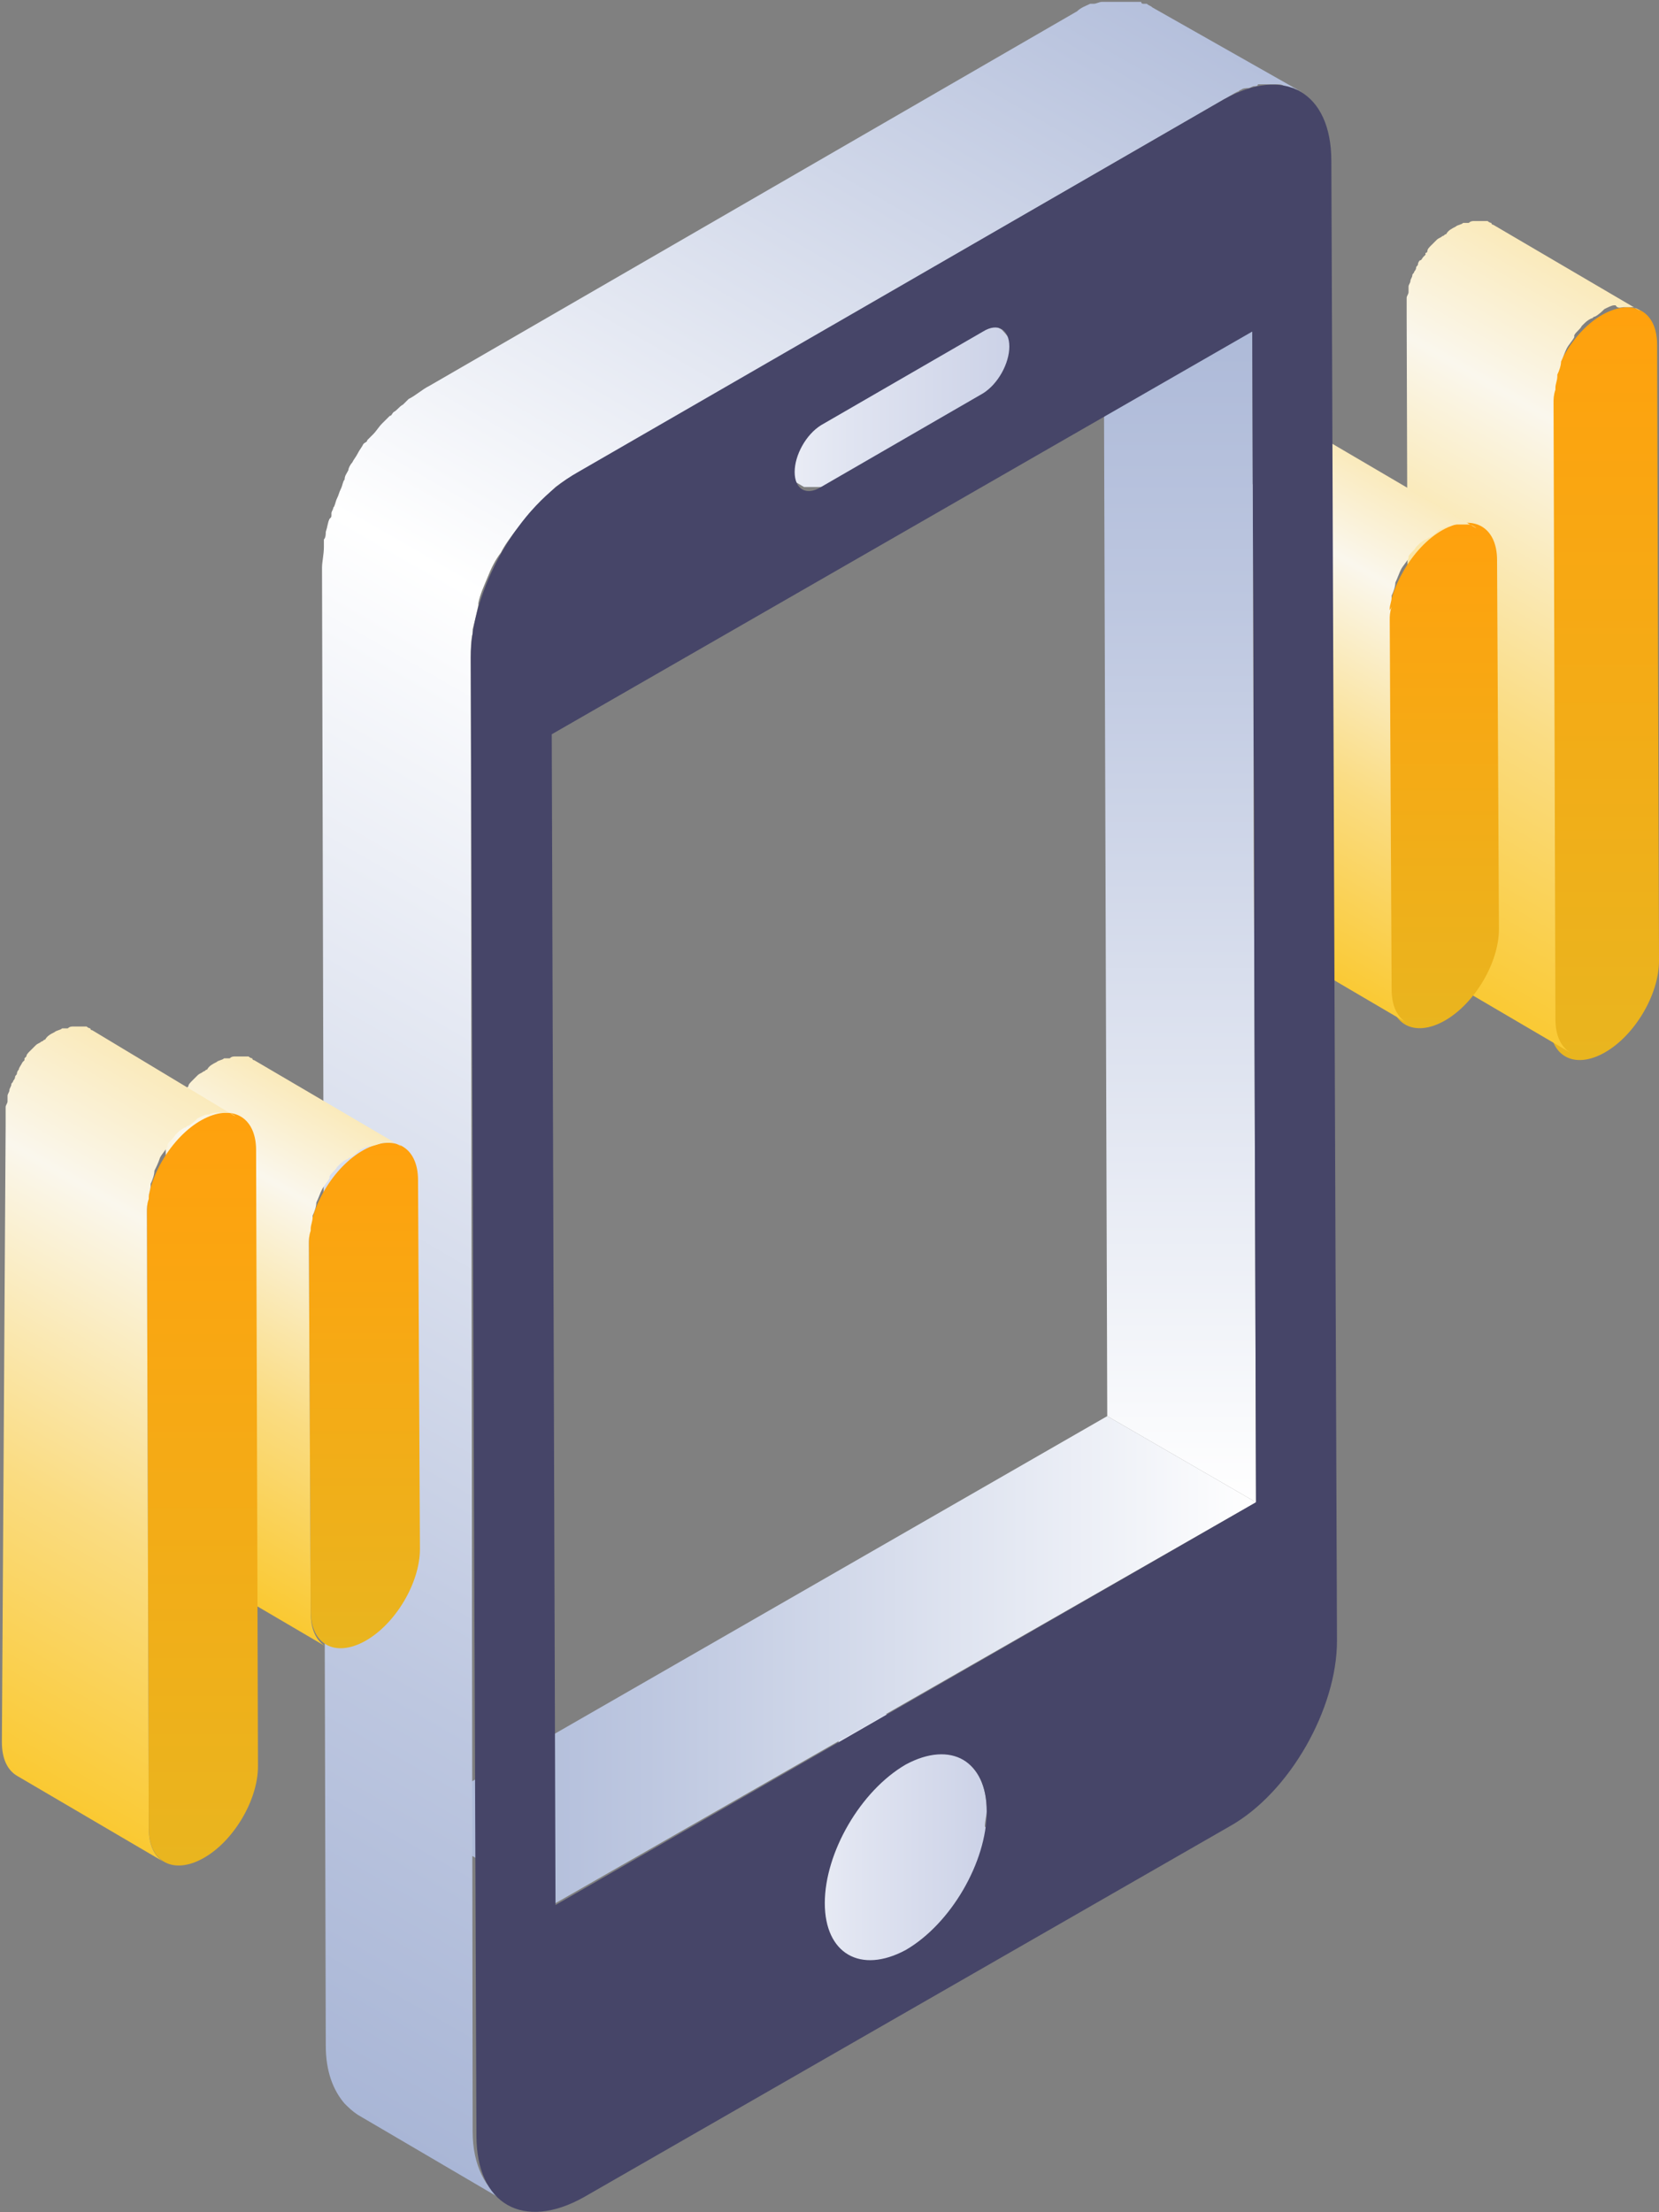 <svg width="90" height="120" viewBox="0 0 90 120" fill="none" xmlns="http://www.w3.org/2000/svg">
<rect x="0" y="0" width="90" height="120" fill="#808080" stroke="none"/>
<g clip-path="url(#clip0_346_1071)">
<path d="M86.935 17.07C88.57 16.155 89.898 16.867 89.898 18.695L90 52.125C90 53.954 88.672 56.189 87.037 57.104C85.403 58.018 84.075 57.307 84.075 55.478L83.973 22.049C84.075 20.22 85.301 17.984 86.935 17.07Z" fill="url(#paint0_linear_346_1071)"/>
<path d="M88.059 16.664C88.263 16.664 88.468 16.664 88.57 16.664C88.672 16.664 88.876 16.766 88.978 16.867L81.01 12.194C81.01 12.194 80.908 12.194 80.908 12.092C80.908 12.092 80.806 12.092 80.704 11.99H80.602C80.499 11.99 80.499 11.99 80.397 11.99C80.295 11.99 80.295 11.99 80.193 11.99C80.193 11.99 80.193 11.99 80.091 11.99H79.989C79.886 11.99 79.784 11.99 79.682 12.092H79.58H79.478H79.376C79.274 12.194 79.069 12.194 78.967 12.295C78.763 12.397 78.558 12.498 78.456 12.701C78.354 12.701 78.354 12.803 78.252 12.803C78.15 12.905 78.048 12.905 77.945 13.006L77.843 13.108L77.741 13.21L77.639 13.311C77.537 13.413 77.435 13.514 77.435 13.616C77.435 13.616 77.435 13.718 77.333 13.718C77.333 13.718 77.333 13.718 77.333 13.819L77.23 13.921C77.128 14.022 77.128 14.124 77.026 14.124C76.924 14.226 76.924 14.327 76.924 14.327C76.924 14.429 76.822 14.429 76.822 14.53C76.822 14.632 76.72 14.734 76.72 14.734C76.72 14.835 76.618 14.835 76.618 14.937C76.618 15.039 76.515 15.14 76.515 15.242C76.515 15.343 76.413 15.445 76.413 15.546V15.648C76.413 15.648 76.413 15.648 76.413 15.75V15.851C76.413 15.953 76.311 16.055 76.311 16.156C76.311 16.258 76.311 16.258 76.311 16.359V16.461V16.563C76.311 16.766 76.311 16.969 76.311 17.172L76.413 50.602C76.413 51.313 76.618 51.821 76.924 52.126C77.026 52.227 77.128 52.329 77.23 52.431L85.199 57.105C84.688 56.8 84.381 56.19 84.381 55.276L84.279 21.846C84.279 21.643 84.279 21.44 84.381 21.135V21.033C84.381 20.83 84.484 20.627 84.484 20.424C84.484 20.424 84.484 20.424 84.484 20.322C84.586 20.119 84.688 19.814 84.688 19.611C84.79 19.408 84.892 19.103 84.994 18.9C85.097 18.696 85.301 18.493 85.403 18.29C85.403 18.29 85.403 18.29 85.403 18.188C85.505 17.985 85.709 17.884 85.812 17.68L85.914 17.579C86.016 17.477 86.118 17.375 86.322 17.274C86.424 17.274 86.424 17.172 86.527 17.172C86.731 17.071 86.935 16.867 87.037 16.766C87.242 16.664 87.446 16.563 87.548 16.563H87.65C87.753 16.766 87.957 16.664 88.059 16.664Z" fill="url(#paint1_linear_346_1071)"/>
<path d="M78.252 28.755C79.887 27.841 81.215 28.552 81.215 30.381L81.317 50.398C81.317 52.227 79.989 54.462 78.354 55.377C76.72 56.291 75.392 55.58 75.392 53.751L75.29 33.734C75.29 32.007 76.618 29.67 78.252 28.755Z" fill="url(#paint2_linear_346_1071)"/>
<path d="M75.392 33.024C75.392 32.821 75.494 32.617 75.494 32.414C75.494 32.414 75.494 32.414 75.494 32.312C75.596 32.109 75.698 31.804 75.698 31.601C75.8 31.398 75.902 31.093 76.004 30.89C76.107 30.687 76.311 30.483 76.413 30.28C76.413 30.28 76.413 30.28 76.413 30.179C76.515 29.976 76.72 29.874 76.822 29.671L76.924 29.569C77.026 29.467 77.128 29.366 77.332 29.264C77.435 29.264 77.435 29.163 77.537 29.163C77.741 29.061 77.945 28.858 78.048 28.756C78.252 28.655 78.456 28.553 78.558 28.553H78.661C78.865 28.451 78.967 28.451 79.171 28.451C79.376 28.451 79.478 28.451 79.682 28.451C79.784 28.451 79.989 28.553 80.091 28.655L72.123 23.981C72.123 23.981 72.02 23.981 72.02 23.879C72.02 23.879 71.918 23.879 71.816 23.777H71.714C71.612 23.777 71.612 23.777 71.51 23.777C71.407 23.777 71.407 23.777 71.305 23.777C71.305 23.777 71.305 23.777 71.203 23.777H71.101C70.999 23.777 70.897 23.777 70.794 23.879H70.692H70.59H70.488C70.386 23.981 70.182 23.981 70.079 24.082C69.875 24.184 69.671 24.285 69.569 24.489C69.466 24.489 69.466 24.59 69.364 24.59C69.262 24.692 69.16 24.692 69.058 24.793L68.956 24.895L68.853 24.997L68.751 25.098C68.649 25.2 68.547 25.302 68.547 25.403L68.445 25.505C68.445 25.505 68.445 25.505 68.445 25.606C68.445 25.606 68.445 25.708 68.343 25.708C68.241 25.809 68.241 25.911 68.138 25.911C68.036 26.013 68.036 26.114 68.036 26.114C68.036 26.216 67.934 26.216 67.934 26.318C67.934 26.419 67.832 26.521 67.832 26.521C67.832 26.622 67.73 26.724 67.73 26.724C67.73 26.826 67.628 26.927 67.628 27.029C67.628 27.13 67.525 27.232 67.525 27.334V27.435C67.525 27.435 67.525 27.435 67.525 27.537V27.639C67.525 27.74 67.423 27.842 67.423 27.943C67.423 28.045 67.423 28.045 67.423 28.146V28.248V28.35C67.423 28.553 67.423 28.756 67.423 28.959L67.525 48.976C67.525 49.688 67.73 50.196 68.036 50.501C68.138 50.602 68.241 50.704 68.343 50.805L76.311 55.479C75.8 55.175 75.494 54.565 75.494 53.65L75.392 33.633C75.392 33.43 75.392 33.227 75.494 32.922C75.392 33.125 75.392 33.125 75.392 33.024Z" fill="url(#paint3_linear_346_1071)"/>
<path d="M53.428 99.068C53.428 98.763 53.53 98.459 53.53 98.255C53.53 96.833 53.019 95.918 52.202 95.41L44.234 90.736C45.051 91.143 45.46 92.159 45.562 93.581C45.562 93.886 45.562 94.293 45.46 94.597C45.46 94.699 45.46 94.699 45.46 94.801C45.358 95.106 45.358 95.41 45.255 95.715V95.817C45.153 96.122 45.051 96.528 44.847 96.833C44.745 97.138 44.54 97.544 44.336 97.849C44.132 98.154 43.927 98.459 43.723 98.763C43.723 98.763 43.723 98.865 43.621 98.865C43.416 99.17 43.212 99.373 43.008 99.678C43.008 99.779 42.906 99.779 42.906 99.881C42.701 100.084 42.497 100.186 42.395 100.389C42.293 100.491 42.191 100.592 42.191 100.592C41.884 100.796 41.68 100.999 41.373 101.202C41.067 101.405 40.863 101.507 40.556 101.608C40.454 101.608 40.454 101.608 40.352 101.71C40.148 101.812 39.841 101.812 39.637 101.913C39.637 101.913 39.637 101.913 39.535 101.913C39.33 101.913 39.024 101.913 38.819 101.913C38.615 101.913 38.411 101.812 38.206 101.71L46.175 106.384C46.277 106.384 46.277 106.486 46.379 106.486C46.481 106.486 46.481 106.587 46.583 106.587C46.583 106.587 46.685 106.587 46.788 106.587C46.788 106.587 46.788 106.587 46.89 106.587C46.992 106.587 47.094 106.587 47.196 106.587C47.298 106.587 47.401 106.587 47.503 106.587H47.605C47.605 106.587 47.605 106.587 47.707 106.587C47.809 106.587 47.809 106.587 47.911 106.587C48.014 106.587 48.116 106.587 48.32 106.486C48.422 106.486 48.422 106.486 48.524 106.384C48.524 106.384 48.627 106.384 48.729 106.282C48.831 106.282 48.831 106.282 48.933 106.181C49.137 106.079 49.342 105.978 49.546 105.876C49.852 105.673 50.057 105.47 50.363 105.266C50.465 105.165 50.568 105.165 50.568 105.063C50.67 104.962 50.874 104.86 50.976 104.758C51.078 104.657 51.078 104.657 51.18 104.555C51.18 104.454 51.283 104.454 51.283 104.352C51.385 104.25 51.385 104.25 51.487 104.149C51.589 104.047 51.691 103.844 51.793 103.742C51.793 103.742 51.895 103.641 51.895 103.539C51.895 103.539 51.895 103.437 51.998 103.437C51.998 103.336 52.1 103.336 52.1 103.234C52.202 103.133 52.304 103.031 52.304 102.828C52.406 102.726 52.508 102.625 52.508 102.421C52.611 102.32 52.611 102.218 52.713 102.117C52.815 102.015 52.815 101.913 52.917 101.71C53.019 101.608 53.019 101.507 53.121 101.405C53.224 101.304 53.224 101.1 53.326 100.999C53.428 100.897 53.428 100.694 53.428 100.592C53.428 100.491 53.428 100.491 53.53 100.389V100.288V100.186C53.53 99.983 53.632 99.881 53.632 99.678C53.632 99.576 53.632 99.475 53.734 99.373C53.734 99.272 53.734 99.272 53.734 99.17C53.428 99.17 53.428 99.068 53.428 99.068Z" fill="url(#paint4_linear_346_1071)"/>
<path d="M30.136 103.235L22.066 98.662L60.068 76.816L68.139 81.49L30.136 103.235Z" fill="url(#paint5_linear_346_1071)"/>
<path d="M68.138 81.49L60.068 76.816L59.864 13.31L67.934 17.985L68.138 81.49Z" fill="url(#paint6_linear_346_1071)"/>
<path d="M54.347 17.883L46.379 13.209C46.685 13.412 46.787 13.717 46.787 14.123C46.787 14.327 46.787 14.632 46.685 14.835C46.583 15.038 46.481 15.343 46.379 15.546C46.277 15.749 46.072 15.952 45.97 16.156C45.766 16.359 45.562 16.46 45.459 16.562L36.674 21.642C36.572 21.744 36.47 21.744 36.367 21.744C36.367 21.744 36.367 21.744 36.265 21.744C36.163 21.744 36.061 21.744 36.061 21.846C35.959 21.846 35.857 21.846 35.857 21.846C35.755 21.846 35.755 21.846 35.652 21.744L43.621 26.418C43.621 26.418 43.621 26.418 43.723 26.418C43.723 26.418 43.723 26.418 43.825 26.418C43.825 26.418 43.825 26.418 43.927 26.418H44.029H44.131C44.131 26.418 44.131 26.418 44.233 26.418H44.336C44.336 26.418 44.336 26.418 44.438 26.418C44.438 26.418 44.438 26.418 44.54 26.418C44.54 26.418 44.54 26.418 44.642 26.418C44.744 26.418 44.744 26.317 44.846 26.317L53.632 21.236C53.836 21.134 53.938 21.033 54.143 20.83C54.143 20.83 54.143 20.83 54.245 20.728C54.245 20.728 54.245 20.728 54.347 20.626L54.449 20.525L54.551 20.423L54.654 20.322L54.756 20.22C54.756 20.22 54.756 20.118 54.858 20.118C54.858 20.118 54.858 20.017 54.96 20.017C54.96 20.017 54.96 19.915 55.062 19.915C55.062 19.915 55.062 19.814 55.164 19.814V19.712V19.61C55.164 19.61 55.164 19.61 55.164 19.509C55.164 19.407 55.164 19.407 55.164 19.305C55.164 19.204 55.164 19.204 55.164 19.102C55.164 19.001 55.164 18.899 55.164 18.797C54.756 18.391 54.551 18.086 54.347 17.883Z" fill="url(#paint7_linear_346_1071)"/>
<path d="M62.52 0.406C62.418 0.305 62.316 0.305 62.213 0.203C62.213 0.203 62.213 0.203 62.111 0.203H62.009C62.009 0.203 61.907 0.203 61.907 0.102C61.805 0.102 61.805 0.102 61.703 0.102H61.6C61.6 0.102 61.6 0.102 61.498 0.102C61.396 0.102 61.294 0.102 61.192 0.102H61.09C60.987 0.102 60.885 0.102 60.783 0.102H60.681C60.579 0.102 60.579 0.102 60.477 0.102C60.374 0.102 60.374 0.102 60.272 0.102H60.17C60.068 0.102 59.966 0.102 59.966 0.102H59.864H59.762C59.659 0.102 59.455 0.203 59.353 0.203H59.251H59.149C58.944 0.305 58.638 0.406 58.434 0.61L23.292 20.931C22.883 21.135 22.577 21.439 22.168 21.643C22.066 21.744 21.964 21.846 21.861 21.948C21.657 22.049 21.555 22.252 21.351 22.354C21.248 22.456 21.248 22.557 21.146 22.557C21.044 22.659 21.044 22.659 20.942 22.76C20.84 22.862 20.738 22.963 20.738 22.963C20.533 23.167 20.431 23.37 20.227 23.573C20.125 23.675 20.125 23.675 20.023 23.776L19.921 23.878C19.921 23.98 19.818 23.98 19.716 24.081C19.614 24.285 19.512 24.386 19.41 24.589C19.308 24.793 19.205 24.894 19.103 25.097C19.001 25.199 18.899 25.402 18.899 25.504C18.797 25.707 18.695 25.809 18.695 26.012C18.593 26.113 18.593 26.317 18.49 26.52C18.388 26.723 18.388 26.825 18.286 27.028C18.184 27.231 18.184 27.434 18.082 27.536C18.082 27.638 17.98 27.739 17.98 27.841V27.942C17.98 28.044 17.98 28.044 17.877 28.146C17.775 28.349 17.775 28.552 17.673 28.857C17.673 28.959 17.673 29.162 17.571 29.263C17.571 29.365 17.571 29.365 17.571 29.466C17.571 29.568 17.571 29.568 17.571 29.67C17.571 30.076 17.469 30.483 17.469 30.787L17.673 110.957C17.673 112.379 18.082 113.395 18.695 114.107C18.899 114.31 19.103 114.513 19.41 114.716L27.378 119.39C26.356 118.781 25.641 117.46 25.641 115.631L25.539 35.665C25.539 35.258 25.539 34.75 25.641 34.344C25.641 34.242 25.641 34.242 25.641 34.141C25.743 33.734 25.846 33.328 25.948 32.82V32.718C26.05 32.21 26.254 31.803 26.459 31.296C26.663 30.787 26.867 30.381 27.174 29.975C27.378 29.568 27.684 29.162 27.991 28.755L28.093 28.654C28.399 28.247 28.604 27.942 28.91 27.638C29.012 27.536 29.012 27.536 29.115 27.434C29.319 27.231 29.625 26.926 29.83 26.723C29.932 26.622 30.034 26.52 30.136 26.418C30.545 26.113 30.851 25.91 31.26 25.707L66.402 5.385C66.606 5.284 66.913 5.08 67.117 4.979C67.219 4.979 67.219 4.877 67.321 4.877C67.423 4.776 67.628 4.776 67.73 4.776C67.832 4.776 67.934 4.674 68.036 4.674C68.138 4.674 68.241 4.674 68.241 4.572C68.343 4.572 68.445 4.572 68.547 4.572C68.649 4.572 68.649 4.572 68.751 4.572C68.853 4.572 68.956 4.572 69.16 4.572H69.262C69.364 4.572 69.569 4.572 69.671 4.674H69.773C69.875 4.674 69.977 4.776 70.079 4.776H70.182C70.284 4.877 70.488 4.877 70.59 4.979L62.52 0.406Z" fill="url(#paint8_linear_346_1071)"/>
<path d="M66.402 5.385C69.671 3.556 72.225 4.979 72.225 8.738L72.531 89.009C72.531 92.667 69.977 97.239 66.708 99.068L31.669 119.187C28.399 121.016 25.846 119.593 25.846 115.834L25.539 35.664C25.539 32.007 28.093 27.434 31.362 25.605L66.402 5.385ZM68.138 81.49L67.934 17.985L29.932 39.83L30.136 103.336L68.138 81.49ZM49.137 105.775C51.589 104.352 53.53 100.999 53.53 98.255C53.53 95.512 51.589 94.394 49.137 95.715C46.685 97.138 44.745 100.491 44.745 103.234C44.745 105.978 46.685 107.095 49.137 105.775ZM44.54 23.065C43.723 23.573 43.11 24.691 43.11 25.605C43.11 26.52 43.723 26.926 44.54 26.418L53.326 21.338C54.143 20.83 54.756 19.712 54.756 18.797C54.756 17.883 54.143 17.477 53.326 17.985L44.54 23.065Z" fill="#464568"/>
<path d="M19.716 62.388C21.351 61.474 22.678 62.185 22.678 64.014L22.781 84.031C22.781 85.86 21.453 88.095 19.818 89.01C18.184 89.924 16.856 89.213 16.856 87.384L16.753 67.367C16.753 65.538 18.081 63.303 19.716 62.388Z" fill="url(#paint9_linear_346_1071)"/>
<path d="M20.84 61.981C21.044 61.981 21.248 61.981 21.351 61.981C21.453 61.981 21.657 62.082 21.759 62.184L13.791 57.51C13.791 57.51 13.689 57.51 13.689 57.408C13.689 57.408 13.587 57.408 13.485 57.307H13.383C13.28 57.307 13.28 57.307 13.178 57.307C13.076 57.307 13.076 57.307 12.974 57.307C12.974 57.307 12.974 57.307 12.872 57.307H12.77C12.667 57.307 12.565 57.307 12.463 57.408H12.361H12.259H12.157C12.054 57.51 11.85 57.51 11.748 57.611C11.544 57.713 11.339 57.815 11.237 58.018C11.135 58.018 11.135 58.12 11.033 58.12C10.931 58.221 10.829 58.221 10.726 58.323L10.624 58.424L10.522 58.526L10.42 58.628C10.318 58.729 10.216 58.831 10.216 58.932L10.114 59.034C10.114 59.034 10.114 59.034 10.114 59.136L10.011 59.237C9.909 59.339 9.909 59.44 9.807 59.44C9.705 59.542 9.705 59.644 9.705 59.644C9.705 59.745 9.603 59.745 9.603 59.847C9.603 59.949 9.501 60.05 9.501 60.05C9.501 60.152 9.398 60.152 9.398 60.253C9.194 60.66 9.194 60.761 9.194 60.863C9.194 60.965 9.092 61.066 9.092 61.168V61.269C9.092 61.269 9.092 61.269 9.092 61.371V61.473C9.092 61.574 8.99 61.676 8.99 61.777C8.99 61.879 8.99 61.879 8.99 61.981V62.082V62.184C8.99 62.387 8.99 62.59 8.99 62.794L9.092 82.811C9.092 83.319 9.194 83.623 9.296 83.928C9.194 84.335 9.398 84.538 9.705 84.639L17.673 89.313C17.162 89.009 16.856 88.399 16.856 87.484L16.754 67.468C16.754 67.264 16.754 67.061 16.856 66.756V66.655C16.856 66.451 16.958 66.248 16.958 66.045C16.958 66.045 16.958 66.045 16.958 65.943C17.06 65.74 17.162 65.435 17.162 65.232C17.264 65.029 17.367 64.724 17.469 64.521C17.571 64.318 17.775 64.114 17.877 63.911C17.877 63.911 17.877 63.911 17.877 63.81C17.98 63.606 18.184 63.505 18.286 63.302L18.388 63.2C18.49 63.098 18.593 62.997 18.797 62.895C18.899 62.895 18.899 62.794 19.001 62.794C19.205 62.692 19.41 62.489 19.512 62.387C19.716 62.285 19.921 62.184 20.023 62.184H20.125C20.533 62.082 20.738 61.981 20.84 61.981Z" fill="url(#paint10_linear_346_1071)"/>
<path d="M10.931 60.761C12.565 59.847 13.893 60.558 13.893 62.387L13.995 95.816C13.995 97.645 12.668 99.881 11.033 100.795C9.398 101.71 8.07 100.998 8.07 99.169L7.968 65.74C7.968 63.911 9.296 61.676 10.931 60.761Z" fill="url(#paint11_linear_346_1071)"/>
<path d="M8.07 64.928C8.07 64.725 8.172 64.522 8.172 64.318C8.172 64.318 8.172 64.318 8.172 64.217C8.275 64.014 8.377 63.709 8.377 63.505C8.479 63.302 8.581 63.099 8.683 62.794C8.785 62.591 8.99 62.388 9.092 62.185C9.092 62.185 9.092 62.185 9.092 62.083C9.194 61.88 9.398 61.778 9.5 61.575L9.603 61.473C9.705 61.372 9.807 61.27 10.011 61.169C10.113 61.169 10.113 61.067 10.216 61.067C10.42 60.965 10.624 60.762 10.726 60.66C10.931 60.559 11.135 60.457 11.237 60.457H11.339C11.544 60.356 11.646 60.356 11.85 60.356C12.054 60.356 12.156 60.356 12.361 60.356C12.463 60.356 12.667 60.457 12.77 60.559L5.006 55.885C5.006 55.885 4.903 55.885 4.903 55.783C4.903 55.783 4.801 55.783 4.699 55.682H4.597C4.495 55.682 4.495 55.682 4.393 55.682C4.29 55.682 4.29 55.682 4.188 55.682C4.188 55.682 4.188 55.682 4.086 55.682H3.984C3.882 55.682 3.78 55.682 3.678 55.783H3.575H3.473H3.371C3.269 55.885 3.065 55.885 2.962 55.986C2.758 56.088 2.554 56.19 2.452 56.393C2.349 56.393 2.349 56.495 2.247 56.495C2.145 56.596 2.043 56.596 1.941 56.698L1.839 56.799L1.737 56.901L1.634 57.003C1.532 57.104 1.43 57.206 1.43 57.307L1.328 57.409C1.328 57.409 1.328 57.409 1.328 57.511L1.226 57.612C1.124 57.815 1.021 57.917 1.021 58.019C0.919 58.12 0.919 58.222 0.919 58.222C0.919 58.324 0.817 58.324 0.817 58.425C0.817 58.527 0.715 58.628 0.715 58.628C0.715 58.73 0.613 58.73 0.613 58.831C0.613 58.933 0.511 59.035 0.511 59.136C0.511 59.238 0.409 59.34 0.409 59.441V59.543C0.409 59.543 0.409 59.543 0.409 59.644V59.746C0.409 59.848 0.306 59.949 0.306 60.051C0.306 60.152 0.306 60.152 0.306 60.254V60.356V60.457C0.306 60.66 0.306 60.864 0.306 61.067L0.102 94.496C0.102 95.411 0.409 96.02 0.919 96.325L8.888 100.999C8.377 100.694 8.07 100.085 8.07 99.17L7.968 65.741C7.968 65.538 7.968 65.335 8.07 65.03C8.07 65.03 8.07 65.03 8.07 64.928Z" fill="url(#paint12_linear_346_1071)"/>
</g>
<defs>
<linearGradient id="paint0_linear_346_1071" x1="87.009" y1="57.574" x2="87.009" y2="16.672" gradientUnits="userSpaceOnUse">
<stop stop-color="#E9B51F"/>
<stop offset="1" stop-color="#FFA10D"/>
</linearGradient>
<linearGradient id="paint1_linear_346_1071" x1="72.628" y1="50.284" x2="91.141" y2="18.047" gradientUnits="userSpaceOnUse">
<stop stop-color="#FAC932"/>
<stop offset="0.383" stop-color="#FADC82"/>
<stop offset="0.797" stop-color="#FAF7ED"/>
<stop offset="1" stop-color="#FAEABB"/>
</linearGradient>
<linearGradient id="paint2_linear_346_1071" x1="78.24" y1="55.921" x2="78.24" y2="28.39" gradientUnits="userSpaceOnUse">
<stop stop-color="#E9B51F"/>
<stop offset="1" stop-color="#FFA10D"/>
</linearGradient>
<linearGradient id="paint3_linear_346_1071" x1="66.768" y1="50.31" x2="79.513" y2="28.116" gradientUnits="userSpaceOnUse">
<stop stop-color="#FAC932"/>
<stop offset="0.383" stop-color="#FADC82"/>
<stop offset="0.797" stop-color="#FAF7ED"/>
<stop offset="1" stop-color="#FAEABB"/>
</linearGradient>
<linearGradient id="paint4_linear_346_1071" x1="37.992" y1="98.551" x2="53.507" y2="98.551" gradientUnits="userSpaceOnUse">
<stop stop-color="white"/>
<stop offset="0.551" stop-color="#E0E4F1"/>
<stop offset="1" stop-color="#CCD2E7"/>
</linearGradient>
<linearGradient id="paint5_linear_346_1071" x1="22.073" y1="90.05" x2="68.1" y2="90.05" gradientUnits="userSpaceOnUse">
<stop stop-color="#A9B6D6"/>
<stop offset="0.284" stop-color="#BDC7E0"/>
<stop offset="0.866" stop-color="#F2F4F9"/>
<stop offset="1" stop-color="white"/>
</linearGradient>
<linearGradient id="paint6_linear_346_1071" x1="64" y1="81.454" x2="64" y2="13.324" gradientUnits="userSpaceOnUse">
<stop stop-color="white"/>
<stop offset="0.134" stop-color="#F2F4F9"/>
<stop offset="0.716" stop-color="#BDC7E0"/>
<stop offset="1" stop-color="#A9B6D6"/>
</linearGradient>
<linearGradient id="paint7_linear_346_1071" x1="35.455" y1="19.921" x2="54.744" y2="19.921" gradientUnits="userSpaceOnUse">
<stop stop-color="white"/>
<stop offset="0.551" stop-color="#E0E4F1"/>
<stop offset="1" stop-color="#CCD2E7"/>
</linearGradient>
<linearGradient id="paint8_linear_346_1071" x1="3.816" y1="105.996" x2="63.989" y2="1.212" gradientUnits="userSpaceOnUse">
<stop stop-color="#A9B6D6"/>
<stop offset="0.176" stop-color="#BDC7E0"/>
<stop offset="0.537" stop-color="#F2F4F9"/>
<stop offset="0.621" stop-color="white"/>
<stop offset="1" stop-color="#B5C0DC"/>
</linearGradient>
<linearGradient id="paint9_linear_346_1071" x1="19.758" y1="89.506" x2="19.758" y2="61.971" gradientUnits="userSpaceOnUse">
<stop stop-color="#E9B51F"/>
<stop offset="1" stop-color="#FFA10D"/>
</linearGradient>
<linearGradient id="paint10_linear_346_1071" x1="8.282" y1="83.893" x2="21.031" y2="61.693" gradientUnits="userSpaceOnUse">
<stop stop-color="#FAC932"/>
<stop offset="0.383" stop-color="#FADC82"/>
<stop offset="0.797" stop-color="#FAF7ED"/>
<stop offset="1" stop-color="#FAEABB"/>
</linearGradient>
<linearGradient id="paint11_linear_346_1071" x1="10.988" y1="101.228" x2="10.988" y2="60.329" gradientUnits="userSpaceOnUse">
<stop stop-color="#E9B51F"/>
<stop offset="1" stop-color="#FFA10D"/>
</linearGradient>
<linearGradient id="paint12_linear_346_1071" x1="-3.389" y1="93.938" x2="15.12" y2="61.707" gradientUnits="userSpaceOnUse">
<stop stop-color="#FAC932"/>
<stop offset="0.383" stop-color="#FADC82"/>
<stop offset="0.797" stop-color="#FAF7ED"/>
<stop offset="1" stop-color="#FAEABB"/>
</linearGradient>
<clipPath id="clip0_346_1071">
<rect width="90" height="120" fill="white"/>
</clipPath>
</defs>
</svg>
